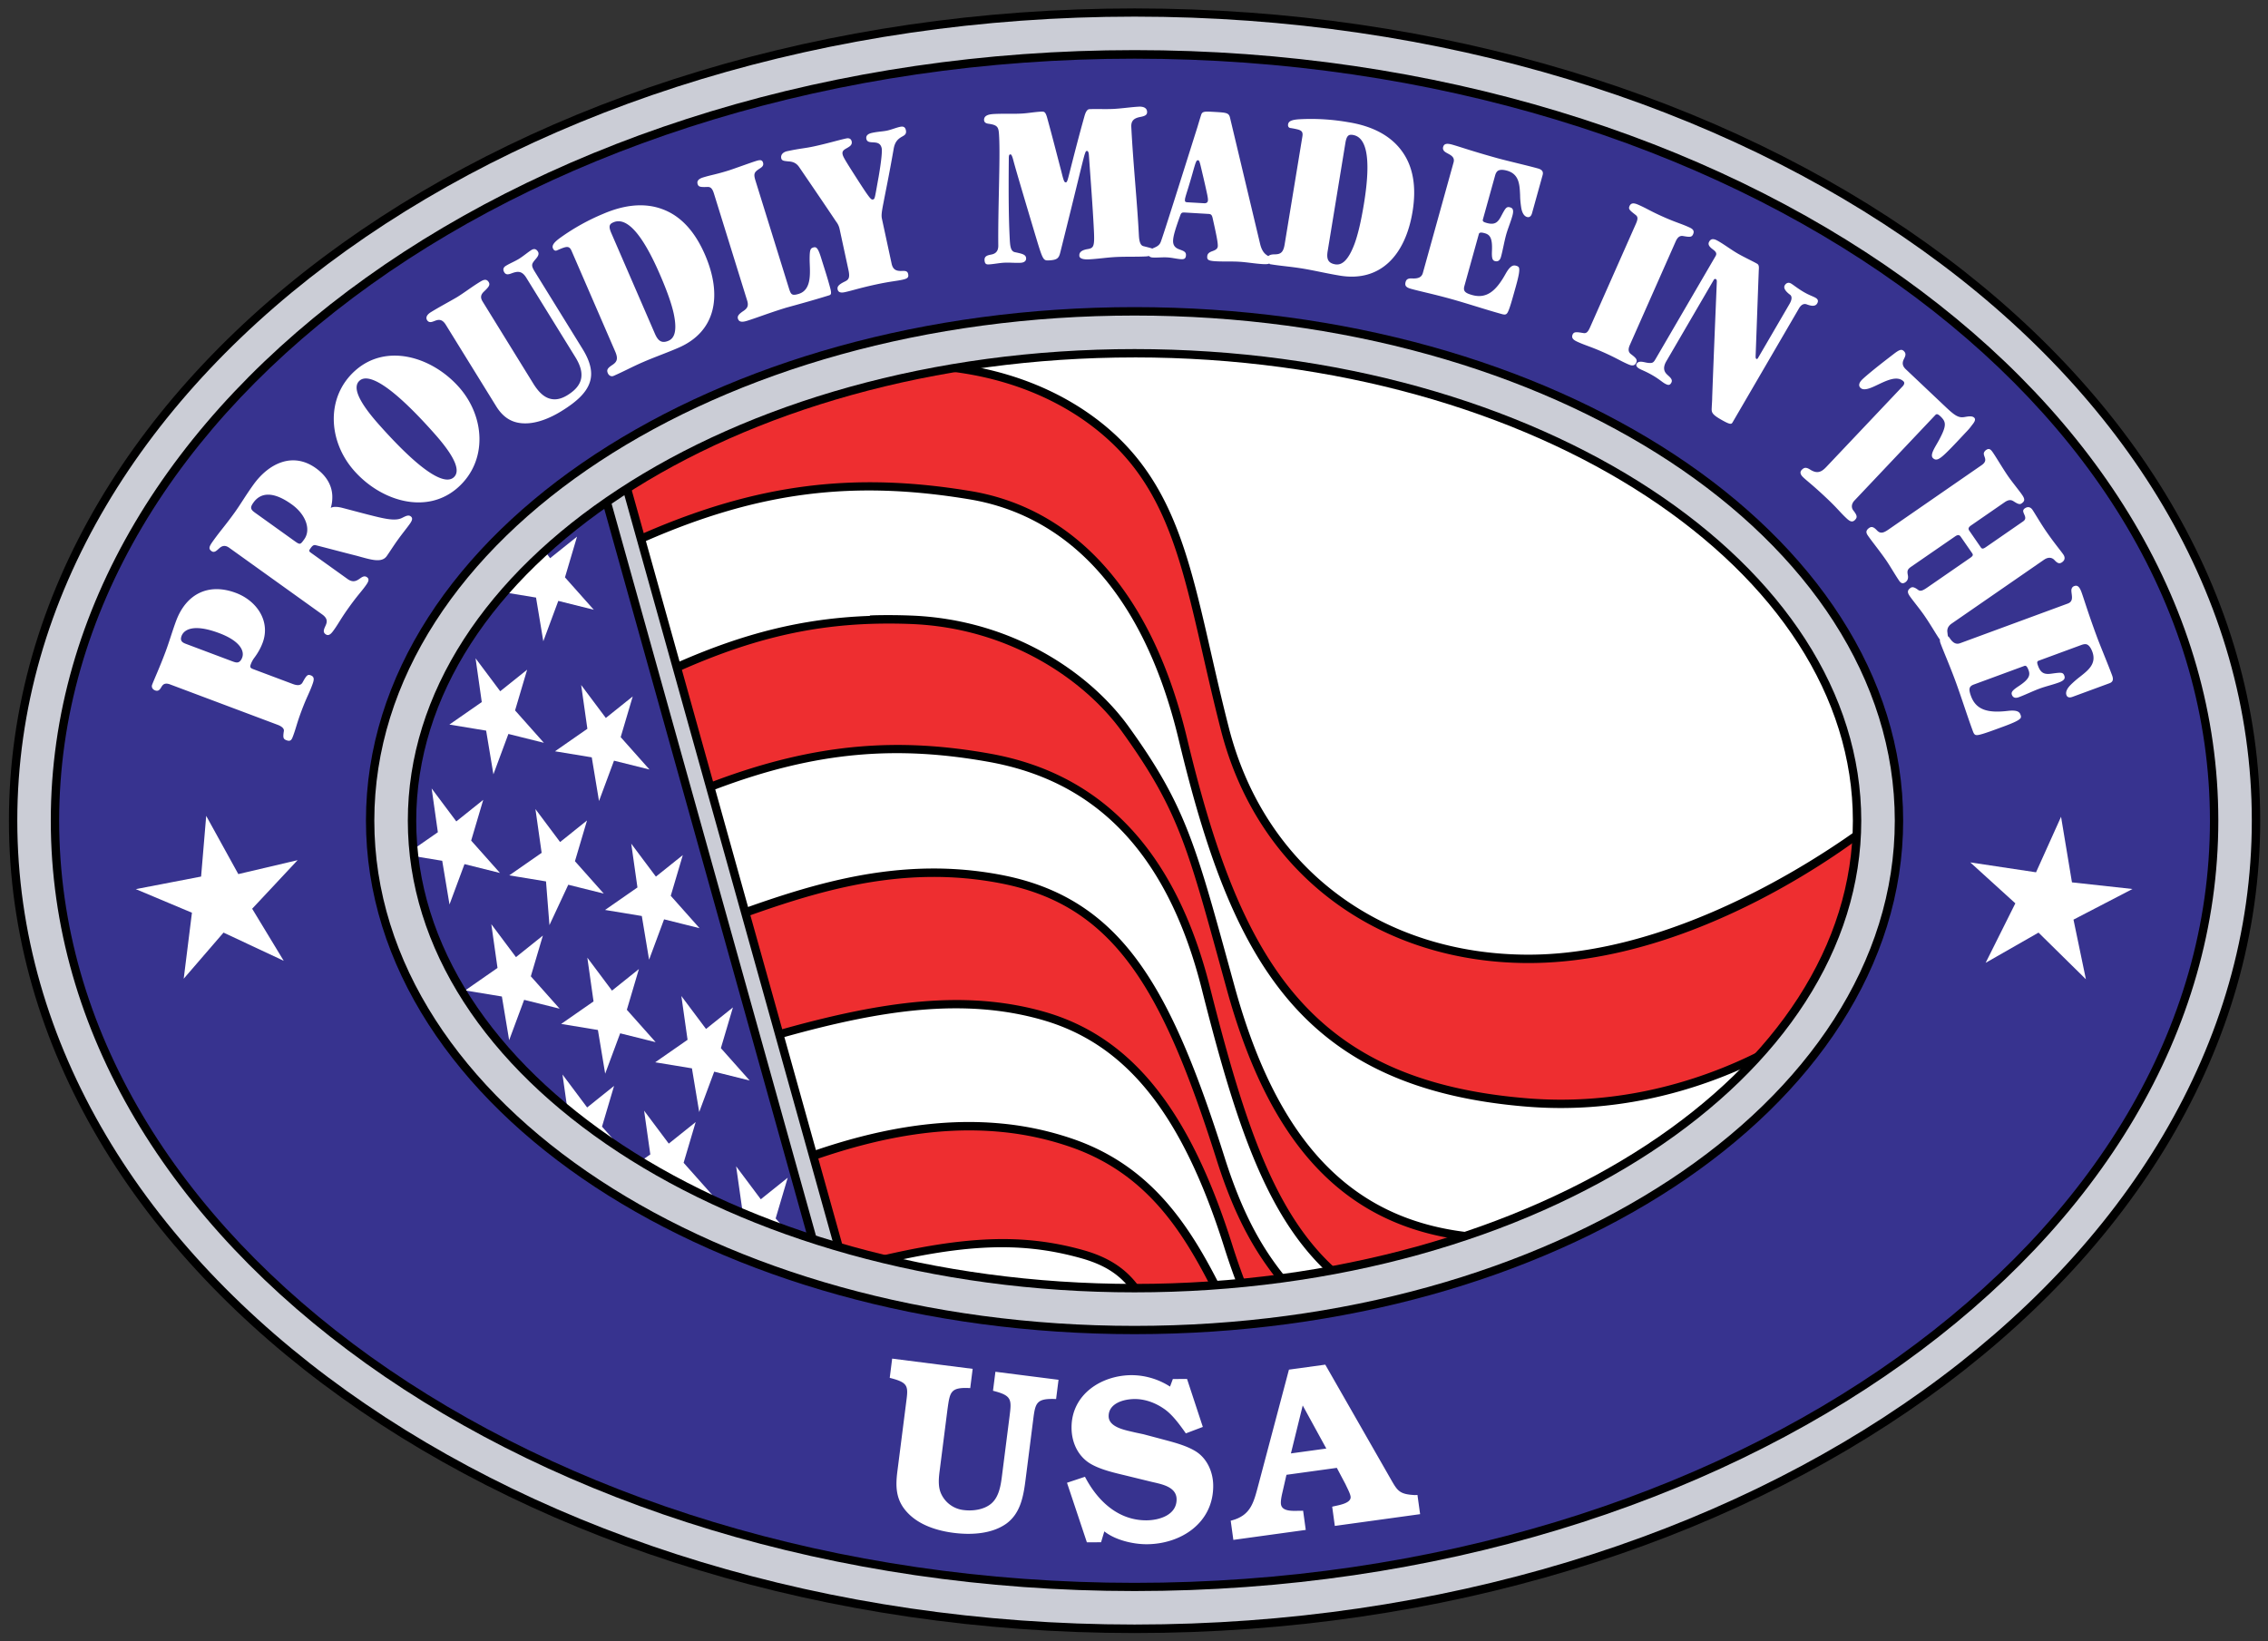 <svg viewBox="0 0 102.27 74.022" xmlns="http://www.w3.org/2000/svg"><rect x="0" y="0" width="102.27" height="74.022" fill="#333333" stroke="none"/><path d="M51.06 14.95c18.33 0 33.536 9.878 33.535 22.064 0 12.186-15.205 22.065-33.535 22.064-18.33 0-33.449-9.879-33.449-22.064 0-12.186 15.118-22.065 33.449-22.064z" fill="#fff"/><path d="M27.41 21.38l10.195 35.943s-6.74-1.9-10.714-5.011c-3.974-3.11-10.022-8.295-9.245-16.675.778-8.381 9.763-14.256 9.763-14.256z" fill="#37338f"/><path d="M40.455 16.268c-2.326.057-5.568 1.213-8.25 2.348a60.661 60.661 0 0 0-4.154 1.931l-.795-2.844-1.365.381.05.184 12.342 44.203 1.364-.38-1.32-4.733c4.845-1.268 7.548-1.419 10.413-.62 1.236.345 1.867.865 2.36 1.567.492.702.835 1.602 1.424 2.662l.078.145 3.314-1.291-.09-.184c-1.582-3.242-3.196-6.789-7.4-8.26a13.881 13.881 0 0 0-3.211-.705h-.002c-2.989-.298-5.898.337-8.42 1.194l-1.424-5.1c4.41-1.231 8.104-1.771 11.6-.781 3.832 1.084 6.341 4.268 8.229 10.244.685 2.17 1.202 3.06 1.748 4.703l.068.21 2.85-1.501-.176-.18c-1.717-1.769-3.185-3.217-4.463-7.252-1.222-3.86-2.381-6.778-3.918-8.875-1.536-2.096-3.462-3.36-6.146-3.877a16.177 16.177 0 0 0-3.227-.29h-.002c-2.97.03-5.686.846-8.2 1.735l-1.48-5.304c4.667-1.77 8.307-1.959 12.32-1.243 3.984.712 7.828 3.164 9.614 10.23 1.057 4.188 2.03 7.44 3.44 9.913s3.266 4.162 6.046 5.177l.074.028 8.186-4.143-.127-.352c-1.267.283-2.569.463-3.873.46-3.225-.009-5.751-.903-7.746-2.739-1.996-1.835-3.464-4.626-4.514-8.441-1.73-6.287-2.135-8.055-4.781-11.725-1.727-2.394-5.213-4.831-9.82-5.004a26.25 26.25 0 0 0-1.663-.012h-.002l-.181.008v.02c-3.105.108-5.76.828-8.582 2.058l-1.518-5.435c5.135-2.244 9.387-2.744 14.586-1.881 3.974.659 7.718 3.662 9.438 10.83 1.19 4.96 2.55 8.89 4.908 11.695 2.358 2.804 5.715 4.456 10.812 4.865 7.832.628 13.354-3.842 13.354-3.842l-.09.041c.156-.026.192-.117.244-.201.052-.085.103-.19.157-.32a12.6 12.6 0 0 0 .359-1.038 66.02 66.02 0 0 0 .84-3.064c.562-2.217 1.06-4.422 1.06-4.422l.12-.527-.422.338s-7.752 6.198-15.607 6.18c-6.446-.016-11.81-3.758-13.47-10.228-.808-3.15-1.27-5.821-2.03-8.105-.76-2.284-1.826-4.184-3.825-5.735-2.323-1.801-5.474-2.806-9.105-2.716z" fill="#000"/><g fill="#ee2e30"><path d="M40.465 16.646c-2.208.055-5.444 1.19-8.11 2.316a58.335 58.335 0 0 0-4.199 1.96l.871 3.12c5.164-2.245 9.512-2.765 14.748-1.896 4.12.684 8 3.85 9.743 11.115 1.185 4.94 2.54 8.813 4.832 11.539 2.292 2.726 5.522 4.33 10.553 4.732 7.675.616 13.084-3.76 13.084-3.76l.033-.027a.129.129 0 0 0 .039-.04c.034-.055.079-.145.129-.264.1-.24.219-.59.348-1.006.257-.833.555-1.94.835-3.045.504-1.985.863-3.578.95-3.961-.613.483-7.717 6.018-15.434 6-6.593-.016-12.134-3.882-13.834-10.508-.813-3.167-1.277-5.84-2.024-8.084-.746-2.244-1.766-4.054-3.699-5.553-2.246-1.742-5.31-2.726-8.865-2.639z"/><path d="M39.42 28.129c-3.154.085-5.808.82-8.672 2.078l1.404 5.035c4.702-1.774 8.436-1.98 12.486-1.257 4.093.73 8.102 3.334 9.915 10.507 1.055 4.18 2.025 7.405 3.4 9.819 1.363 2.392 3.123 3.984 5.787 4.974l7.074-3.582c-.952.165-1.905.346-2.88.344-3.295-.008-5.935-.936-8.003-2.838-2.067-1.902-3.56-4.763-4.62-8.619-1.732-6.29-2.1-7.965-4.723-11.604-1.656-2.296-5.05-4.68-9.532-4.847a25.387 25.387 0 0 0-1.636-.01z"/><path d="M41.934 39.547c-2.917.03-5.59.837-8.098 1.727l1.436 5.14c4.43-1.237 8.206-1.81 11.799-.793 3.977 1.126 6.583 4.463 8.488 10.494.648 2.051 1.14 2.955 1.668 4.49l2.03-1.068c-1.647-1.696-3.137-3.26-4.39-7.215-1.217-3.845-2.372-6.729-3.863-8.763-1.49-2.035-3.306-3.23-5.912-3.731a15.83 15.83 0 0 0-3.158-.281zm40.14 6.187l-.049.008-.004.004c-.002.001.009-.005.053-.012z"/><path d="M44.029 50.98c-2.525-.054-4.963.526-7.13 1.266l1.33 4.76c4.856-1.268 7.683-1.45 10.612-.633 1.3.363 2.037.957 2.569 1.714.503.717.846 1.588 1.367 2.553l2.61-1.018c-1.556-3.19-3.107-6.496-7.085-7.888a13.483 13.483 0 0 0-3.127-.686c-.383-.038-.766-.06-1.146-.068z"/></g><g fill="#fff"><path d="M28.532 31.405l-.544 1.837 1.299 1.46-1.6-.399-.676 1.82-.327-1.97-1.658-.273 1.46-1.015-.28-1.974 1.112 1.486zm2.258 7.155l-.544 1.837 1.299 1.46-1.6-.399-.676 1.82-.328-1.97-1.657-.273 1.46-1.015-.28-1.974 1.112 1.486zm2.26 6.87l-.544 1.837 1.299 1.46-1.6-.399-.676 1.82-.328-1.97-1.657-.273 1.46-1.015-.28-1.974 1.112 1.486zm2.47 7.68l-.544 1.837 1.299 1.46-1.6-.399-.676 1.82-.328-1.97-1.657-.273 1.46-1.015-.28-1.974 1.112 1.486zm-9.5-28.91l-.544 1.837 1.299 1.46-1.6-.399-.676 1.82-.328-1.97-1.657-.273 1.46-1.015-.28-1.974 1.112 1.486zm-2.25 6l-.544 1.837 1.299 1.46-1.6-.399-.676 1.82-.328-1.97-1.657-.273 1.46-1.015-.28-1.974 1.112 1.486zm2.7 6.8l-.544 1.837 1.299 1.46-1.6-.399-.849 1.82-.155-1.97-1.657-.273 1.46-1.015-.28-1.974 1.112 1.486zm2.34 6.7l-.544 1.837 1.299 1.46-1.6-.399-.676 1.82-.328-1.97-1.657-.273 1.46-1.015-.28-1.974 1.112 1.486zm2.56 6.9l-.544 1.837 1.299 1.46-1.6-.399-.676 1.82-.328-1.97-1.657-.273 1.46-1.015-.28-1.974 1.112 1.486zm-9.58-14.53l-.544 1.837 1.299 1.46-1.6-.399-.676 1.82-.328-1.97-1.657-.273 1.46-1.015-.28-1.974 1.112 1.486zm2.69 6.12l-.544 1.837 1.299 1.46-1.6-.399-.676 1.82-.328-1.97-1.657-.273 1.46-1.015-.28-1.974 1.112 1.486z"/><path d="M27.69 48.97l-.544 1.837 1.299 1.46-1.6-.399-.676 1.82-.328-1.97-1.657-.273 1.46-1.015-.28-1.974 1.112 1.486z"/></g><path d="M26.36 18.35l.634-.177 12.188 43.659-.634.177z" fill="#cbcdd6"/><path d="M51.16 1.63c-27.487 0-49.588 15.552-49.588 35.376 0 19.824 22.101 35.549 49.588 35.549 27.487 0 49.518-15.725 49.519-35.549 0-19.824-22.032-35.376-49.519-35.376zm.01 13.312c18.33 0 33.536 9.878 33.535 22.064 0 12.186-15.205 22.065-33.535 22.064-18.33 0-33.449-9.879-33.449-22.064 0-12.186 15.118-22.065 33.449-22.064z" fill="#37338f"/><path d="M51.16.38c-13.923 0-26.548 4.026-35.75 10.609C6.208 17.572.402 26.781.402 37.012s5.805 19.44 15.008 26.023c9.202 6.583 21.827 10.609 35.75 10.609 13.923 0 26.548-4.026 35.75-10.609 9.202-6.583 15.008-15.792 15.008-26.023s-5.806-19.44-15.008-26.023C77.708 4.406 65.083.38 51.16.38zm0 2.266c13.484 0 25.671 3.922 34.43 10.187 8.758 6.265 14.062 14.805 14.062 24.18s-5.304 17.914-14.062 24.18C76.832 67.458 64.645 71.38 51.16 71.38s-25.671-3.922-34.43-10.187C7.972 54.927 2.668 46.388 2.668 37.013s5.304-17.914 14.062-24.18C25.488 6.567 37.675 2.646 51.16 2.646z" fill="#000"/><path d="M51.16.75c-13.85 0-26.403 4.009-35.531 10.539C6.501 17.819.78 26.917.78 37.005c0 10.089 5.72 19.186 14.849 25.716 9.128 6.53 21.682 10.539 35.531 10.539s26.403-4.009 35.531-10.539c9.128-6.53 14.849-15.628 14.849-25.716 0-10.089-5.72-19.186-14.849-25.716C77.563 4.759 65.009.75 51.16.75zm0 1.51c13.557 0 25.819 3.94 34.651 10.258 8.832 6.319 14.219 14.97 14.219 24.487s-5.386 18.17-14.219 24.487S64.717 71.75 51.16 71.75c-13.558 0-25.819-3.939-34.651-10.258C7.677 55.174 2.29 46.523 2.29 37.005s5.386-18.169 14.219-24.487C25.341 6.2 37.603 2.26 51.16 2.26z" fill="#cbcdd6"/><path d="M51.16 13.85c-9.459 0-18.04 2.506-24.328 6.637-6.288 4.13-10.33 9.973-10.33 16.52s4.042 12.39 10.33 16.522c6.288 4.13 14.869 6.636 24.328 6.636S69.2 57.66 75.488 53.53s10.33-9.973 10.33-16.521-4.042-12.39-10.33-16.521S60.619 13.85 51.16 13.85zm0 2.268c9.056 0 17.238 2.423 23.084 6.263s9.307 9.012 9.307 14.627-3.461 10.787-9.307 14.627S60.216 57.9 51.16 57.9s-17.238-2.423-23.084-6.264c-5.846-3.84-9.307-9.011-9.307-14.627 0-5.615 3.461-10.787 9.307-14.627s14.028-6.263 23.084-6.263z" fill="#000"/><path d="M51.16 14.23c-9.392 0-17.907 2.494-24.121 6.576-6.214 4.083-10.16 9.812-10.16 16.205s3.946 12.122 10.16 16.205c6.214 4.083 14.729 6.576 24.121 6.576s17.907-2.493 24.121-6.576c6.214-4.082 10.16-9.812 10.16-16.205 0-6.393-3.946-12.122-10.16-16.205-6.214-4.082-14.729-6.576-24.121-6.576zm0 1.512c9.123 0 17.372 2.439 23.291 6.328 5.92 3.889 9.478 9.17 9.478 14.94s-3.559 11.054-9.478 14.942c-5.92 3.889-14.168 6.328-23.291 6.328s-17.372-2.44-23.291-6.328c-5.92-3.889-9.479-9.17-9.479-14.941s3.56-11.053 9.479-14.941c5.92-3.889 14.168-6.328 23.291-6.328z" fill="#cbcdd6"/><path d="M43.86 61.73l-3.63-.462-.11.868c.782.196.838.343.762.946l-.417 3.27c-.092.72-.074 1.345.518 1.926.526.518 1.302.757 2.021.848.773.099 1.714.057 2.376-.417.652-.477.775-1.267.87-2.019l.338-2.656c.098-.772.136-.982 1.034-.943l.11-.868-2.846-.362-.109.857c.865.217.842.397.743 1.18l-.337 2.646c-.056.444-.135.972-.495 1.27-.325.27-.828.335-1.23.284a1.27 1.27 0 0 1-1.007-.709c-.154-.31-.128-.683-.082-1.042l.357-2.804c.11-.771.127-.995 1.024-.945zm8.9.8a3.22 3.22 0 0 0-1.73-.516c-1.376.005-2.717.874-2.711 2.367 0 .608.239 1.194.741 1.555.439.307 1.122.465 1.645.59l1.207.295c.437.105 1.142.21 1.144.796 0 .704-.775.941-1.362.944-1.28.005-2.211-.888-2.77-1.964l-.81.27.896 2.685.64-.002.147-.491c.492.392 1.293.582 1.912.58 1.546-.007 3.004-.961 2.998-2.636 0-.597-.26-1.215-.774-1.544-.47-.297-1.121-.444-1.655-.59l-.715-.19-.395-.084c-.374-.095-1.174-.21-1.176-.732 0-.586.69-.77 1.17-.772.47-.002.929.167 1.314.432.352.234.653.638.9.978l.096.139.767-.291-.712-2.163-.64.002zm7-.99l-1.638.225-1.375 5.186c-.214.794-.334 1.402-1.251 1.626l.119.866 3.265-.45-.119-.866-.107.004c-.26-.007-.84.073-.892-.297-.019-.137.026-.359.06-.504l.188-.822 2.272-.313.393.743c.063.142.206.402.227.55.045.327-.613.396-.83.459l.119.866 3.846-.53-.12-.866-.117.005c-.748-.037-.794-.213-1.162-.852zm-1.549 4.003l.532-2.162 1.064 1.943zM11.43 30.18c-.14-.052-.172-.087-.12-.227.034-.09.085-.196.174-.311.117-.161.253-.372.358-.652.368-.978-.266-1.9-1.205-2.252-1.238-.465-2.24.047-2.693 1.256-.172.46-.309.943-.485 1.413-.266.709-.501 1.213-.599 1.473-.04.11.022.213.133.254.16.06.224-.052.286-.154.065-.113.156-.204.395-.114l4.843 1.819c.21.079.297.18.284.277-.05.312-.024.367.116.42.2.075.24-.035.3-.195.132-.35.163-.554.384-1.143.222-.59.333-.764.464-1.114.082-.22.15-.4-.05-.474-.14-.053-.188-.014-.37.317-.076.142-.228.153-.438.074zm-3.046-1.144c-.18-.067-.274-.148-.196-.358.102-.27.511-.572 1.7-.125.888.333 1.155.775 1.032 1.105-.05.13-.12.195-.194.212-.075.017-.165-.016-.275-.057zm5.626-4.116c-.095-.068-.071-.103-.01-.19.056-.078.112-.156.212-.15.622.158 1.238.324 1.86.48.617.167 1.129.35 1.365.02.124-.173.287-.437.492-.723.192-.269.409-.534.545-.725.125-.173.146-.276.042-.35-.112-.081-.258.012-.4.08-.318.153-.837.017-1.515-.154-.4-.102-.784-.207-1.183-.31-.223-.054-.407-.055-.503.008.06-.194.075-.38.069-.555-.021-.5-.298-.921-.74-1.238-1.04-.746-2.124-.223-2.82.748-.379.529-.543.831-.84 1.247-.417.581-.632.808-.968 1.276-.186.26-.23.36-.075.471.122.087.226-.022.34-.125.106-.094.245-.178.453-.029l4.196 3.008c.26.186.22.353.152.502-.067.149-.143.291 0 .39.156.113.28-.06.38-.2.217-.303.3-.493.673-1.013.398-.555.55-.695.743-.963.1-.139.212-.295.072-.394-.13-.094-.236 0-.367.09-.124.082-.28.154-.506-.007zm-2.514-1.802c-.208-.149-.223-.238-.067-.455.329-.46.893-.515 1.725.082.642.46.877 1.14.566 1.573-.187.26-.187.26-.481.049zm4.484-1.878c1.212 1.364 3.267 1.991 4.67.744 1.34-1.19 1.232-3.191.042-4.53-1.212-1.364-3.268-1.992-4.671-.745-1.34 1.19-1.231 3.191-.048 4.523zm3.613-1.683c1.02 1.148 1.153 1.715.866 1.97-.351.312-1.269-.014-3.38-2.39-1.02-1.149-1.153-1.716-.866-1.97.35-.313 1.269.014 3.373 2.382zm2.177-5.947c-.084-.136-.135-.28.045-.454.23-.217.298-.31.22-.437-.113-.181-.276-.08-.421.01-.345.212-.659.456-1.003.67-.396.231-.794.44-1.184.68-.2.124-.231.256-.17.356.102.163.265.062.4.017.134-.046.292-.055.443.19l2.271 3.674c.337.545.772.803 1.406.774.44-.02.97-.197 1.55-.556.68-.42 1.109-.823 1.264-1.283.148-.43.046-.919-.324-1.518l-2.148-3.475c-.174-.281-.15-.346-.01-.521.086-.104.237-.247.147-.392-.095-.154-.212-.12-.294-.07-.154.096-.367.278-.558.396s-.403.2-.594.317c-.091.056-.159.148-.069.294.095.154.255.068.39.022.21-.067.403-.099.6.219l2.214 3.584c.19.309.288.587.273.847-.014.322-.213.608-.63.866-.346.214-.636.23-.89.124-.254-.107-.462-.342-.653-.65zm5.97 2.24c.153.352.069.482-.149.622-.198.133-.245.212-.182.358.042.098.144.17.261.12.46-.2.835-.408 1.324-.62.529-.23 1.054-.411 1.603-.649 1.693-.734 1.983-2.37 1.19-4.2-.463-1.068-1.104-1.743-1.896-2.04-.781-.3-1.692-.23-2.7.206a9.732 9.732 0 0 0-1.902 1.057c-.338.24-.408.375-.353.502.03.068.09.124.177.086.137-.06.245-.106.327-.13.185-.057.264-.01.336.157zm-.176-5.341c-.14-.323-.073-.41.093-.482.528-.23 1.216.31 2.102 2.355.323.744.52 1.309.617 1.744.171.798.034 1.125-.23 1.24-.324.14-.482-.013-.614-.316zm6.126 3.041c.073.234.02.351-.175.479-.185.124-.278.22-.24.342.044.143.165.172.41.097.448-.14.955-.342 1.75-.588.627-.173 1.224-.336 1.937-.557.092-.028.14-.054.064-.333-.122-.464-.274-.92-.416-1.378-.143-.459-.22-.49-.352-.45-.122.039-.16.095-.16.53 0 .493.144 1.363-.488 1.56-.336.103-.36.022-.462-.304L34.065 8.14c-.095-.306-.05-.376.163-.52.092-.062.229-.127.178-.29-.044-.142-.16-.118-.332-.064-.194.06-1.037.366-1.21.42-.601.187-.808.206-1.164.317-.224.07-.28.176-.242.298.038.122.111.144.442.13.132-.006.218.056.291.29zm4.57-1.37c.081.375-.014.44-.162.515-.336.16-.347.26-.325.365.025.115.132.157.32.116.344-.074.648-.183 1.41-.348.656-.141.905-.151 1.186-.212.24-.052.294-.107.26-.264-.036-.166-.193-.133-.345-.132-.166-.008-.336-.037-.399-.33l-.436-2.022c-.034-.156-.013-.313.076-.758.08-.433.233-1.142.453-2.4.058-.34.219-.452.353-.535.127-.071.237-.117.197-.305-.03-.135-.106-.184-.262-.15-.177.038-.398.13-.586.17-.198.042-.405.043-.676.102-.219.047-.284.149-.257.274.034.156.184.146.34.156.144.012.3.033.35.262.023.104 0 .492-.137 1.285-.18.988-.164 1.006-.258 1.027-.083.018-.137-.025-.763-1.003-.542-.844-.583-.933-.605-1.037-.034-.157.085-.215.21-.286.117-.069.233-.137.2-.294-.024-.104-.102-.163-.248-.132-.354.077-.846.226-1.45.357-.438.095-.604.087-1.208.217-.178.038-.305.153-.27.32.028.125.157.12.314.14.166.008.348.045.492.254.558.818 1.117 1.636 1.665 2.456a.813.813 0 0 1 .16.336zm13.1-7.37c-.34.017-.765.082-1.148.102-.363.018-.769-.005-1.088.011-.107.005-.176.148-.221.31-.235.835-.458 1.7-.672 2.544-.089.357-.115.444-.168.447-.075.004-.1-.07-.207-.502-.211-.8-.413-1.602-.635-2.402-.079-.285-.132-.293-.28-.285-.3.015-.585.072-.884.087-.404.021-.812-.003-1.216.018-.214.01-.48.047-.467.281.01.107.094.145.2.16.453.063.459.17.481.618.05.99-.058 3.27-.04 4.882 0 .289-.164.371-.323.4-.148.03-.307.06-.297.25.01.14.052.2.18.194.234-.012.478-.066.713-.078.245-.012.491.017.736.004.117-.006.254-.056.246-.205-.01-.17-.18-.204-.504-.273-.205-.043-.22-.297-.238-.67-.038-.746-.056-1.738-.039-3.512 0-.15 0-.225.074-.229.043-.002.08.081.12.229.091.348.337 1.19.954 3.252.386 1.283.387 1.315.664 1.3.363-.018.444-.096.506-.345.773-3.083 1-4.088 1.1-4.424.038-.098.045-.163.098-.166.043-.002.087.019.098.221.078 1.107.166 2.222.222 3.33.037.724 0 .824-.255.87-.191.03-.411.094-.4.296v.012c.01.16.285.167.423.16.405-.02.818-.085 1.223-.106.458-.023.909-.004 1.367-.027.05-.003.085-.013.13-.018.032.036.08.062.163.067.223.013.438-.017.662-.004.224.013.434.07.615.08.15.009.216-.029.225-.178.01-.17-.139-.2-.295-.263-.147-.052-.301-.146-.285-.413.012-.202.093-.487.324-1.125.038-.104.072-.133.19-.126l1.085.064c.096.006.148.03.182.182.135.606.245 1.094.234 1.275-.01.128-.118.175-.238.22-.109.037-.23.095-.238.233-.01.15.03.204.383.225.35.02.705 0 1.056.021.352.021.7.085 1.051.106.126.008.233.01.305-.024.016.008.023.026.043.03.494.08.92.107 1.447.193.568.093 1.11.226 1.7.322 1.82.3 2.95-.92 3.273-2.888.188-1.148.014-2.063-.49-2.74-.495-.676-1.3-1.11-2.383-1.288a9.734 9.734 0 0 0-2.172-.14c-.414.018-.544.093-.567.23-.012.074.01.153.102.168a3.3 3.3 0 0 1 .346.068c.186.053.226.134.197.313l-.801 4.873c-.062.379-.201.443-.46.443-.147.002-.224.032-.276.08-.017-.01-.03-.02-.05-.033-.113-.07-.243-.196-.32-.521l-1.357-5.692c-.051-.216-.17-.225-.648-.254-.522-.03-.606-.036-.66.153-.054.168-.107.347-.16.525-.66 2.087-1.559 4.952-1.659 5.192-.063.156-.194.211-.326.267-.018.007-.031.016-.05.024-.086-.032-.199-.059-.4-.11-.108-.026-.187-.14-.205-.48-.079-1.556-.257-3.203-.343-4.897-.013-.255.097-.39.392-.447.244-.044.328-.102.32-.24-.01-.192-.205-.235-.365-.227zm9.527 1.27a.425.425 0 0 1 .121.006c.569.093.854.919.493 3.119-.132.8-.27 1.38-.424 1.798-.288.764-.581.965-.865.918-.348-.057-.398-.271-.344-.597l.8-4.883c.044-.26.112-.347.22-.361zm-6.865 1.146c.064.004.08.09.174.49.085.358.171.727.246 1.084.016.097.031.163.027.227 0 .074-.04.147-.178.138l-.756-.044c-.085-.005-.106-.04-.103-.082 0-.032 0-.074.019-.137.029-.127.132-.41.322-1.082.15-.536.174-.598.248-.594zM64.16 12.31c-.049.175-.183.26-.467.247-.207-.014-.278.044-.31.157-.046.165.01.246.246.312.4.111 1.018.239 1.779.45.77.214 1.54.473 2.311.687.185.051.238.022.321-.199.075-.19.163-.508.318-1.063.148-.534.172-.738.133-.837-.03-.053-.081-.067-.143-.084-.144-.04-.28.054-.457.37-.421.758-.848 1.138-1.506.955-.328-.091-.414-.182-.351-.408l.651-2.343c.023-.082.121-.077.265-.037.237.066.349.219.327.777-.014.328.01.446.132.48.123.034.226-.015.274-.19.08-.287.148-.69.233-.998.074-.267.201-.564.281-.852.077-.277.01-.351-.104-.383-.164-.045-.207.031-.392.378-.148.291-.286.43-.656.327-.134-.037-.203-.067-.177-.16l.551-1.983c.034-.123.088-.197.151-.224.09-.042.221-.038.386.008.565.157.567.667.59 1.105 0 .145.016.337.047.545.031.208.111.396.266.439.123.034.193-.057.224-.17l.477-1.717c.046-.164-.03-.251-.214-.303-.494-.137-1.41-.347-1.841-.467-1.151-.32-1.695-.516-2.024-.607-.287-.08-.372-.015-.406.108-.02.072 0 .122.039.177.136.149.523.19.431.519zm11.4-1.42c.099-.224.212-.268.342-.245.303.053.384.054.445-.083.086-.195-.07-.264-.226-.333-.341-.152-.544-.195-1.119-.45s-.743-.376-1.085-.527c-.156-.069-.35-.155-.437.04-.061.136-.001.186.276.402.104.081.109.177.01.401l-2.065 4.662c-.099.224-.173.285-.303.262-.293-.048-.423-.07-.484.066-.086.195.109.281.265.35.341.152.544.195 1.12.45.575.255.743.376 1.084.527.136.06.312.138.398-.057.061-.136-.01-.214-.237-.385-.104-.081-.148-.194-.048-.418zm-.9 5.29c-.097.166-.133.207-.342.184-.175-.016-.417-.132-.519.043-.048.083.028.164.111.213.13.075.298.124.62.312.268.155.412.289.532.359.166.096.234.086.298-.024.107-.185-.134-.3-.24-.436-.093-.116-.13-.286.021-.544l2.138-3.668c.022-.037.056-.054.102-.027.028.016.039.06.033.155-.071 1.712-.144 3.447-.207 5.164 0 .157-.014.3-.02.457-.01.205-.024.295.382.532.443.257.5.242.555.15l2.996-5.143c.113-.193.239-.219.342-.184.173.064.384.125.48-.04.075-.13.01-.205-.075-.254-.12-.07-.28-.113-.528-.258-.286-.167-.458-.316-.578-.386-.11-.065-.218-.028-.282.082-.064.11.012.254.236.422.087.062.107.198-.022.419L79.27 16.15c-.016.028-.041.05-.07.034-.036-.022-.03-.055-.035-.108.049-1.292.093-2.575.142-3.867.011-.167.017-.262-.075-.316-.184-.107-.611-.306-.888-.468-.285-.166-.559-.375-.844-.541-.148-.086-.32-.174-.427.01-.075.13.01.226.114.314.119.094.266.18.175.336zm7.7 4.87c-.205.217-.398.343-.736.126-.184-.116-.274-.098-.384.018-.095.101-.047.22.07.33.201.19.432.35 1.083.966.457.433.575.603.846.86.124.117.264.249.41.094.103-.109.108-.192-.08-.428-.086-.11-.098-.284.056-.447l3.65-3.859c.06-.062.128-.026.221.062.078.073.14.147.172.221.073.172.018.385-.233.852-.179.33-.426.668-.271.815.132.125.266.075.567-.212.294-.28.697-.721.976-1.016.095-.1.16-.185.211-.255.073-.092.205-.247.104-.342-.108-.103-.326-.044-.46-.025-.256.037-.426-.079-.829-.46l-1.797-1.7c-.186-.176-.145-.328-.088-.45.064-.13.129-.246 0-.37-.109-.103-.213-.055-.486.157-.377.29-.761.587-1.123.891-.147.125-.243.21-.294.265-.088.093-.167.238-.05.348.146.14.43.026.728-.118.424-.2.915-.456 1.21-.177.054.051.049.134-.04.227zm7.3-.8a.214.214 0 0 0-.098.041.263.263 0 0 0-.1.121c-.053.167.221.338-.103.563l-4.204 2.906c-.236.164-.371.192-.52.035-.147-.157-.241-.182-.347-.11-.184.128-.13.245-.057.35.194.281.521.678.819 1.108.175.254.432.7.59.927.084.123.171.14.277.067.131-.091.133-.221.113-.324-.036-.183-.022-.258.145-.374l1.984-1.369c.14-.097.203-.063.258.016l.51.736c.055.08.047.124-.094.221l-1.914 1.322c-.211.146-.32.195-.428.114-.135-.102-.246-.153-.334-.092-.15.103-.16.202-.045.369.145.21.448.572.66.879.279.403.528.84.674 1.05.01.017.017.012.027.026 0 .048 0 .088.024.16.143.39.4.966.674 1.707.276.75.516 1.527.793 2.278.066.18.12.205.347.144.198-.05.508-.164 1.049-.363.52-.192.7-.292.758-.381.025-.055.01-.104-.016-.164-.052-.14-.209-.196-.569-.154-.86.1-1.418-.024-1.654-.664-.118-.32-.093-.445.127-.526l2.281-.84c.08-.03.134.054.186.194.085.23.025.41-.442.718-.274.181-.354.269-.31.39.044.12.142.173.312.11.28-.103.647-.282.948-.392.26-.096.575-.167.855-.27.27-.1.29-.198.25-.308-.059-.16-.145-.15-.535-.098-.322.05-.516.019-.648-.342-.048-.13-.065-.203.025-.236l1.931-.711c.12-.044.211-.046.27-.01.086.048.161.158.22.318.203.55-.21.85-.552 1.123-.116.088-.264.211-.414.358s-.257.322-.202.472c.044.12.158.123.268.082l1.672-.615c.16-.059.187-.171.121-.351-.177-.48-.54-1.346-.695-1.766-.413-1.121-.572-1.678-.69-1.998-.103-.28-.206-.31-.326-.266-.07.026-.1.07-.121.135-.041.197.152.535-.168.652l-4.855 1.788c-.17.062-.317.004-.473-.235-.028-.044-.052-.055-.078-.082-.01-.056-.015-.108-.023-.176-.017-.118.01-.267.195-.394l4.16-2.875c.193-.134.364-.109.479.02.16.174.248.152.336.091.149-.103.135-.235.057-.35-.128-.184-.406-.511-.764-1.029-.255-.368-.522-.832-.63-.99-.074-.105-.193-.164-.343-.06a.167.167 0 0 0-.072.101c-.012.151.216.33 0 .483l-1.675 1.158c-.14.097-.186.088-.24.01l-.51-.739c-.055-.079-.064-.149.076-.246l1.51-1.043c.228-.157.337-.09.433-.027.138.087.242.143.33.082.15-.103.165-.19.025-.393-.14-.201-.459-.59-.635-.845-.224-.325-.528-.84-.673-1.051-.064-.092-.122-.174-.21-.166zM13.42 38.79l-2.049 2.19 1.423 2.348-2.715-1.272-1.795 2.08.371-2.976-2.532-1.064 2.945-.567.23-2.737 1.448 2.626zm82.74 1.3l-2.661 1.382.56 2.689-2.137-2.104-2.385 1.363 1.34-2.683-2.032-1.846 2.965.446 1.128-2.504.492 2.958z" fill="#fff"/></svg>